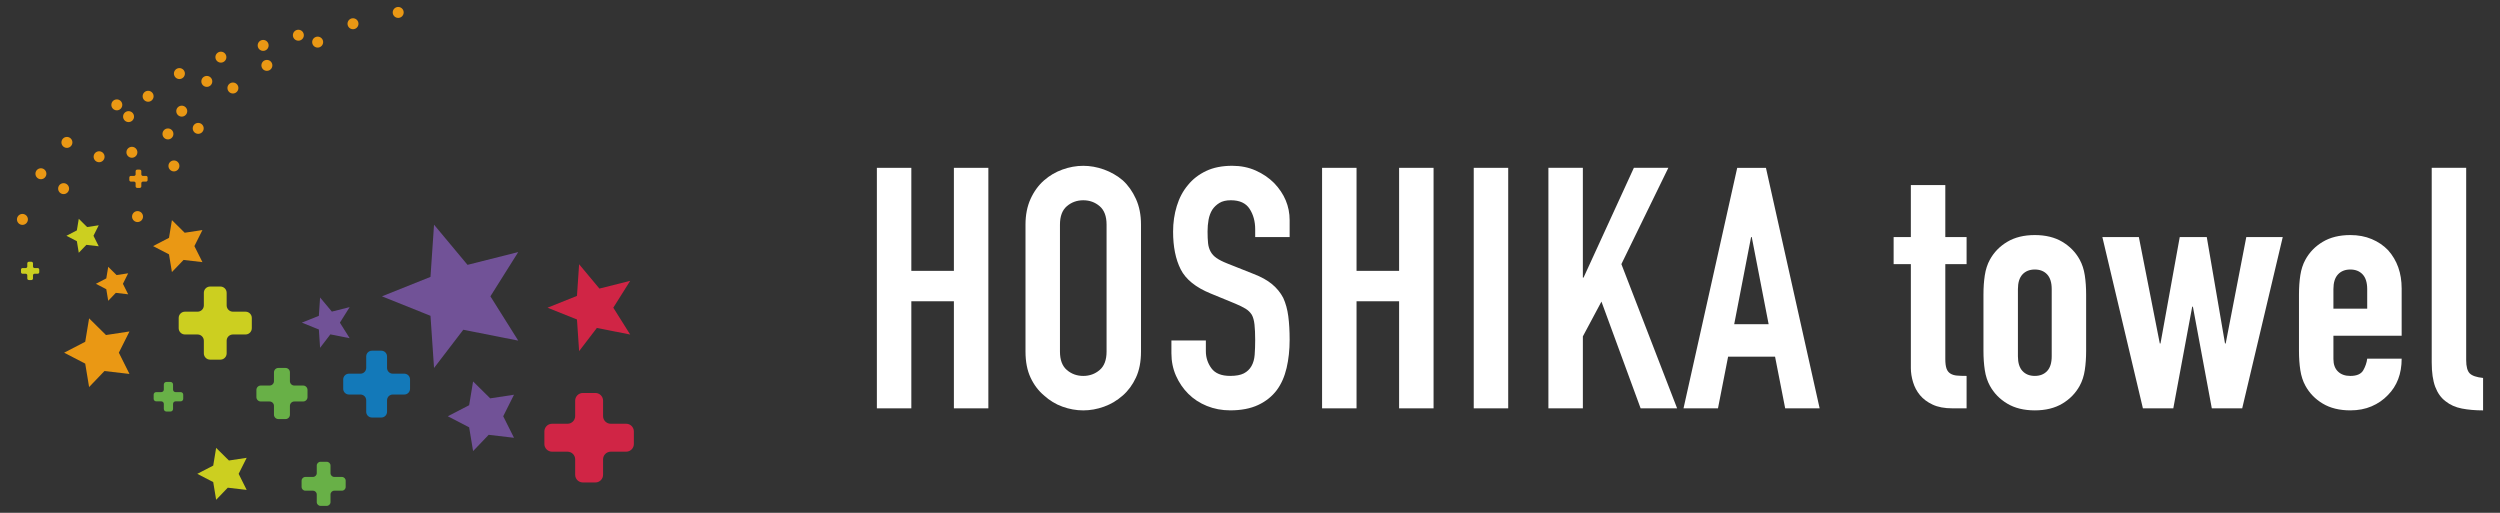 <?xml version="1.0" encoding="UTF-8"?>
<svg id="_レイヤー_1" data-name="レイヤー_1" xmlns="http://www.w3.org/2000/svg" viewBox="0 0 195 40">
  <rect x="0" y="0" width="195" height="40" fill="#333333" stroke="none"/>
  <defs>
    <style>
      .cls-1 {
        fill: #d02545;
      }

      .cls-2 {
        fill: #ea9814;
      }

      .cls-3 {
        fill: #715297;
      }

      .cls-4 {
        fill: #fff;
      }

      .cls-5 {
        fill: #1379b9;
      }

      .cls-6 {
        fill: #68b047;
      }

      .cls-7 {
        fill: #cccf20;
      }
    </style>
  </defs>
  <g>
    <path class="cls-1" d="M49.441,33.65c0-.328-.269-.597-.597-.597h-1.208c-.328,0-.597-.269-.597-.597v-1.207c0-.328-.269-.597-.597-.597h-.982c-.328,0-.597.269-.597.597v1.207c0,.328-.269.597-.597.597h-1.208c-.328,0-.597.269-.597.597v.984c0,.328.269.597.597.597h1.208c.328,0,.597.269.597.597v1.207c0,.328.269.597.597.597h.982c.328,0,.597-.269.597-.597v-1.207c0-.328.269-.597.597-.597h1.208c.328,0,.597-.269.597-.597v-.984Z"/>
    <path class="cls-5" d="M31.983,29.593c0-.245-.201-.446-.446-.446h-.902c-.245,0-.446-.201-.446-.446v-.901c0-.245-.201-.446-.446-.446h-.733c-.245,0-.446.201-.446.446v.901c0,.245-.201.446-.446.446h-.902c-.245,0-.446.201-.446.446v.734c0,.245.201.446.446.446h.902c.245,0,.446.201.446.446v.902c0,.245.201.446.446.446h.733c.245,0,.446-.201.446-.446v-.902c0-.245.201-.446.446-.446h.902c.245,0,.446-.201.446-.446v-.734Z"/>
    <path class="cls-6" d="M23.986,30.413c0-.188-.154-.341-.341-.341h-.69c-.188,0-.341-.154-.341-.341v-.69c0-.188-.154-.341-.341-.341h-.562c-.188,0-.341.154-.341.341v.69c0,.188-.154.341-.341.341h-.689c-.188,0-.341.154-.341.341v.562c0,.188.154.341.341.341h.689c.188,0,.341.154.341.341v.689c0,.188.154.341.341.341h.562c.188,0,.341-.154.341-.341v-.689c0-.188.154-.341.341-.341h.69c.188,0,.341-.154.341-.341v-.562Z"/>
    <path class="cls-7" d="M3.063,21.03c0-.067-.055-.122-.122-.122h-.246c-.067,0-.122-.055-.122-.122v-.247c0-.067-.055-.122-.122-.122h-.201c-.067,0-.122.055-.122.122v.247c0,.067-.055.122-.122.122h-.247c-.067,0-.122.055-.122.122v.2c0,.067.055.122.122.122h.247c.067,0,.122.055.122.122v.247c0,.067.055.122.122.122h.201c.067,0,.122-.055.122-.122v-.247c0-.067.055-.122.122-.122h.246c.067,0,.122-.055.122-.122v-.2Z"/>
    <path class="cls-6" d="M14.291,30.782c0-.109-.089-.197-.197-.197h-.399c-.109,0-.197-.089-.197-.197v-.398c0-.109-.089-.197-.197-.197h-.325c-.109,0-.197.089-.197.197v.398c0,.109-.089.197-.197.197h-.399c-.109,0-.197.089-.197.197v.326c0,.109.089.197.197.197h.399c.109,0,.197.089.197.197v.399c0,.109.089.197.197.197h.325c.109,0,.197-.089.197-.197v-.399c0-.109.089-.197.197-.197h.399c.109,0,.197-.089.197-.197v-.326Z"/>
    <path class="cls-2" d="M11.513,13.843c0-.067-.055-.122-.122-.122h-.246c-.067,0-.122-.055-.122-.122v-.246c0-.067-.055-.122-.122-.122h-.201c-.067,0-.122.055-.122.122v.246c0,.067-.055.122-.122.122h-.247c-.067,0-.122.055-.122.122v.201c0,.067.055.122.122.122h.247c.067,0,.122.055.122.122v.248c0,.067.055.122.122.122h.201c.067,0,.122-.055.122-.122v-.248c0-.067.055-.122.122-.122h.246c.067,0,.122-.055.122-.122v-.201Z"/>
    <path class="cls-7" d="M19.641,24.799c0-.268-.219-.488-.488-.488h-.986c-.268,0-.488-.219-.488-.488v-.985c0-.268-.219-.488-.488-.488h-.803c-.268,0-.488.219-.488.488v.985c0,.268-.219.488-.488.488h-.986c-.268,0-.488.219-.488.488v.802c0,.268.219.488.488.488h.986c.268,0,.488.219.488.488v.987c0,.268.219.488.488.488h.803c.268,0,.488-.219.488-.488v-.987c0-.268.219-.488.488-.488h.986c.268,0,.488-.219.488-.488v-.802Z"/>
    <path class="cls-6" d="M26.963,37.495c0-.162-.132-.294-.294-.294h-.595c-.162,0-.294-.132-.294-.294v-.594c0-.162-.132-.294-.294-.294h-.485c-.162,0-.294.132-.294.294v.594c0,.162-.132.294-.294.294h-.595c-.162,0-.294.132-.294.294v.485c0,.162.132.294.294.294h.595c.162,0,.294.132.294.294v.595c0,.162.132.294.294.294h.485c.162,0,.294-.132.294-.294v-.595c0-.162.132-.294.294-.294h.595c.162,0,.294-.132.294-.294v-.485Z"/>
    <polygon class="cls-3" points="33.855 28.702 33.578 24.633 29.794 23.114 33.578 21.596 33.855 17.527 36.467 20.658 40.422 19.661 38.252 23.114 40.422 26.568 36.136 25.721 33.855 28.702"/>
    <polygon class="cls-1" points="45.171 27.389 45.004 24.92 42.708 24 45.004 23.079 45.171 20.611 46.755 22.509 49.154 21.905 47.838 24 49.154 26.094 46.555 25.58 45.171 27.389"/>
    <polygon class="cls-3" points="24.967 27.128 24.871 25.7 23.543 25.167 24.871 24.635 24.967 23.206 25.885 24.305 27.273 23.955 26.512 25.167 27.273 26.379 25.769 26.081 24.967 27.128"/>
    <polygon class="cls-3" points="36.901 35.184 36.594 33.332 34.928 32.468 36.594 31.606 36.901 29.753 38.236 31.071 40.092 30.789 39.251 32.468 40.092 34.147 38.117 33.916 36.901 35.184"/>
    <polygon class="cls-7" points="16.859 38.984 16.631 37.603 15.389 36.959 16.631 36.317 16.859 34.935 17.856 35.919 19.24 35.709 18.614 36.959 19.24 38.212 17.767 38.04 16.859 38.984"/>
    <polygon class="cls-2" points="6.95 30.19 6.647 28.362 5.003 27.51 6.647 26.659 6.95 24.831 8.267 26.132 10.099 25.854 9.27 27.51 10.099 29.167 8.148 28.94 6.95 30.19"/>
    <polygon class="cls-2" points="13.41 21.22 13.182 19.839 11.939 19.195 13.182 18.551 13.41 17.17 14.406 18.154 15.79 17.944 15.163 19.195 15.79 20.446 14.318 20.275 13.41 21.22"/>
    <polygon class="cls-2" points="8.441 23.462 8.291 22.558 7.478 22.137 8.291 21.715 8.441 20.812 9.092 21.455 9.997 21.318 9.588 22.137 9.997 22.955 9.033 22.843 8.441 23.462"/>
    <polygon class="cls-7" points="6.144 19.716 5.995 18.812 5.182 18.391 5.995 17.97 6.144 17.066 6.796 17.709 7.701 17.572 7.292 18.391 7.701 19.21 6.738 19.098 6.144 19.716"/>
    <path class="cls-2" d="M11.156,16.893c0,.236-.191.427-.428.427s-.428-.191-.428-.427c0-.236.192-.428.428-.428s.428.192.428.428Z"/>
    <path class="cls-2" d="M13.994,12.942c0,.236-.192.428-.428.428-.235,0-.427-.192-.427-.428s.192-.427.427-.427c.237,0,.428.191.428.427Z"/>
    <path class="cls-2" d="M13.526,10.446c0,.237-.191.428-.426.428-.237,0-.427-.191-.427-.428,0-.236.19-.427.427-.427.236,0,.426.191.426.427Z"/>
    <path class="cls-2" d="M15.888,10.012c0,.237-.192.428-.428.428-.236,0-.427-.191-.427-.428,0-.235.191-.426.427-.426.236,0,.428.191.428.426Z"/>
    <path class="cls-2" d="M14.605,8.669c0,.236-.192.428-.428.428-.236,0-.428-.192-.428-.428,0-.236.192-.427.428-.427.236,0,.428.192.428.427Z"/>
    <path class="cls-2" d="M17.658,4.458c0,.236-.192.427-.428.427-.236,0-.428-.191-.428-.427,0-.236.192-.427.428-.427.236,0,.428.191.428.427Z"/>
    <path class="cls-2" d="M18.595,6.865c0,.236-.191.428-.428.428-.235,0-.427-.192-.427-.428,0-.236.192-.428.427-.428.237,0,.428.191.428.428Z"/>
    <path class="cls-2" d="M20.953,3.542c0,.236-.19.427-.426.427-.237,0-.428-.191-.428-.427,0-.237.191-.428.428-.428.235,0,.426.191.426.428Z"/>
    <path class="cls-2" d="M25.206,3.284c0,.236-.191.428-.428.428s-.428-.192-.428-.428c0-.236.192-.427.428-.427s.428.191.428.427Z"/>
    <path class="cls-2" d="M31.487.969c0,.237-.191.428-.427.428s-.428-.191-.428-.428c0-.235.192-.426.428-.426s.427.191.427.426Z"/>
    <path class="cls-2" d="M27.961,1.851c0,.237-.191.428-.428.428-.236,0-.427-.191-.427-.428,0-.235.191-.427.427-.427.237,0,.428.192.428.427Z"/>
    <path class="cls-2" d="M23.7,2.748c0,.236-.191.427-.427.427-.237,0-.428-.191-.428-.427,0-.237.191-.428.428-.428.235,0,.427.191.427.428Z"/>
    <path class="cls-2" d="M21.244,5.1c0,.236-.191.427-.428.427-.235,0-.427-.191-.427-.427,0-.237.192-.427.427-.427.237,0,.428.19.428.427Z"/>
    <path class="cls-2" d="M16.558,6.349c0,.237-.191.427-.426.427-.237,0-.428-.19-.428-.427,0-.236.192-.427.428-.427.235,0,.426.191.426.427Z"/>
    <path class="cls-2" d="M14.422,5.738c0,.237-.191.428-.428.428s-.428-.191-.428-.428c0-.236.192-.427.428-.427s.428.191.428.427Z"/>
    <path class="cls-2" d="M11.981,7.508c0,.237-.192.428-.427.428-.237,0-.428-.191-.428-.428,0-.235.191-.426.428-.426.235,0,.427.191.427.426Z"/>
    <path class="cls-2" d="M9.539,8.18c0,.236-.192.427-.426.427-.237,0-.428-.191-.428-.427,0-.236.191-.427.428-.427.235,0,.426.191.426.427Z"/>
    <path class="cls-2" d="M10.455,9.096c0,.236-.191.427-.427.427s-.428-.191-.428-.427c0-.236.191-.427.428-.427s.427.191.427.427Z"/>
    <path class="cls-2" d="M8.157,12.225c0,.237-.19.428-.426.428-.237,0-.428-.191-.428-.428,0-.235.192-.426.428-.426.236,0,.426.191.426.426Z"/>
    <path class="cls-2" d="M5.647,11.108c0,.236-.192.427-.427.427-.237,0-.428-.191-.428-.427,0-.237.191-.428.428-.428.235,0,.427.191.427.428Z"/>
    <path class="cls-2" d="M10.716,11.878c0,.236-.192.427-.427.427-.237,0-.428-.191-.428-.427,0-.236.191-.427.428-.427.235,0,.427.191.427.427Z"/>
    <path class="cls-2" d="M3.618,13.552c0,.237-.191.427-.427.427s-.427-.19-.427-.427c0-.236.191-.427.427-.427s.427.191.427.427Z"/>
    <path class="cls-2" d="M5.388,14.712c0,.237-.192.428-.427.428-.237,0-.427-.191-.427-.428,0-.236.19-.426.427-.426.235,0,.427.19.427.426Z"/>
    <path class="cls-2" d="M2.177,17.112c0,.237-.191.429-.428.429-.235,0-.427-.191-.427-.429,0-.235.192-.426.427-.426.237,0,.428.191.428.426Z"/>
  </g>
  <g>
    <path class="cls-4" d="M68.396,31.851V13.091h2.688v8.036h3.32v-8.036h2.688v18.76h-2.688v-8.352h-3.32v8.352h-2.688Z"/>
    <path class="cls-4" d="M79.989,17.518c0-.755.132-1.423.395-2.002.263-.58.615-1.062,1.054-1.449.422-.369.9-.65,1.436-.843.536-.193,1.076-.29,1.62-.29.544,0,1.084.097,1.62.29.536.194,1.023.474,1.462.843.422.386.764.869,1.027,1.449.264.58.395,1.248.395,2.002v9.907c0,.79-.132,1.467-.395,2.029-.263.562-.606,1.028-1.027,1.396-.439.387-.927.677-1.462.87-.536.193-1.076.29-1.62.29-.545,0-1.085-.097-1.62-.29-.536-.193-1.014-.483-1.436-.87-.439-.369-.791-.834-1.054-1.396-.263-.562-.395-1.238-.395-2.029v-9.907ZM82.677,27.425c0,.65.18,1.129.54,1.436.36.308.786.461,1.278.461.492,0,.918-.154,1.278-.461.36-.307.54-.786.54-1.436v-9.907c0-.65-.18-1.128-.54-1.436-.36-.307-.786-.461-1.278-.461-.492,0-.918.154-1.278.461-.36.307-.54.786-.54,1.436v9.907Z"/>
    <path class="cls-4" d="M100.593,18.492h-2.688v-.606c0-.615-.145-1.146-.435-1.594s-.777-.672-1.462-.672c-.369,0-.668.07-.896.211-.229.141-.413.316-.553.527-.141.229-.237.487-.29.777-.053.29-.079.593-.079.909,0,.369.013.676.039.922.026.246.092.466.198.659.105.194.259.36.461.501.202.141.478.281.83.421l2.055.817c.597.229,1.08.496,1.449.803.369.308.659.663.87,1.067.193.422.325.9.395,1.436.07.536.105,1.146.105,1.831,0,.791-.079,1.524-.237,2.2-.158.676-.413,1.251-.764,1.726-.369.492-.852.878-1.449,1.159-.597.281-1.326.422-2.187.422-.65,0-1.256-.115-1.818-.343-.562-.228-1.045-.544-1.449-.948-.404-.404-.725-.874-.962-1.41-.237-.536-.356-1.12-.356-1.752v-1.001h2.687v.843c0,.492.145.935.435,1.331.29.395.777.593,1.462.593.457,0,.812-.066,1.067-.198.254-.132.452-.32.593-.566.14-.246.224-.54.25-.883.026-.343.04-.725.04-1.146,0-.491-.018-.896-.053-1.212-.035-.316-.105-.571-.211-.764-.123-.193-.286-.351-.487-.474-.202-.123-.47-.254-.804-.395l-1.923-.791c-1.159-.474-1.937-1.102-2.332-1.884-.395-.781-.593-1.761-.593-2.938,0-.702.096-1.37.29-2.002.193-.632.483-1.177.87-1.634.369-.457.839-.821,1.41-1.094.571-.272,1.252-.408,2.042-.408.667,0,1.278.123,1.831.369.553.246,1.032.571,1.436.975.808.843,1.212,1.809,1.212,2.898v1.317Z"/>
    <path class="cls-4" d="M103.122,31.851V13.091h2.688v8.036h3.32v-8.036h2.688v18.76h-2.688v-8.352h-3.32v8.352h-2.688Z"/>
    <path class="cls-4" d="M114.952,31.851V13.091h2.688v18.76h-2.688Z"/>
    <path class="cls-4" d="M120.775,31.851V13.091h2.688v8.563h.053l3.926-8.563h2.688l-3.662,7.509,4.347,11.25h-2.846l-3.056-8.326-1.449,2.714v5.612h-2.688Z"/>
    <path class="cls-4" d="M131.314,31.851l4.189-18.76h2.24l4.189,18.76h-2.688l-.79-4.031h-3.662l-.79,4.031h-2.688ZM137.954,25.29l-1.317-6.798h-.053l-1.317,6.798h2.688Z"/>
    <path class="cls-4" d="M149.046,18.492v-4.057h2.688v4.057h1.66v2.108h-1.66v7.404c0,.316.031.562.092.738.061.176.162.307.303.395.14.088.312.141.514.158.202.018.452.026.751.026v2.529h-1.107c-.615,0-1.129-.096-1.541-.29-.413-.193-.742-.439-.988-.738-.246-.298-.426-.636-.54-1.014-.114-.377-.171-.742-.171-1.093v-8.115h-1.344v-2.108h1.344Z"/>
    <path class="cls-4" d="M154.71,22.972c0-.544.035-1.045.105-1.502.07-.457.202-.86.395-1.212.316-.58.768-1.045,1.357-1.396.588-.351,1.304-.527,2.147-.527s1.559.176,2.147.527c.588.352,1.041.817,1.357,1.396.193.352.325.755.395,1.212.07.457.105.958.105,1.502v4.4c0,.545-.035,1.045-.105,1.502-.07.457-.202.861-.395,1.212-.316.58-.769,1.045-1.357,1.396-.589.352-1.304.527-2.147.527s-1.559-.176-2.147-.527c-.589-.351-1.041-.817-1.357-1.396-.193-.351-.325-.755-.395-1.212-.07-.457-.105-.957-.105-1.502v-4.4ZM157.398,27.793c0,.51.119.892.356,1.146.237.255.557.382.962.382.404,0,.724-.127.962-.382.237-.254.356-.636.356-1.146v-5.243c0-.509-.119-.891-.356-1.146-.237-.254-.558-.382-.962-.382-.404,0-.725.128-.962.382-.237.255-.356.637-.356,1.146v5.243Z"/>
    <path class="cls-4" d="M178.054,18.492l-3.162,13.358h-2.371l-1.475-7.931h-.053l-1.475,7.931h-2.371l-3.162-13.358h2.846l1.634,8.3h.053l1.502-8.3h2.108l1.423,8.3h.053l1.607-8.3h2.846Z"/>
    <path class="cls-4" d="M187.329,26.186h-5.322v1.818c0,.422.119.747.356.975.237.229.557.343.962.343.509,0,.847-.149,1.014-.448.167-.298.268-.597.303-.896h2.688c0,1.177-.36,2.125-1.08,2.845-.352.369-.773.659-1.265.87-.492.211-1.045.316-1.66.316-.843,0-1.559-.176-2.147-.527-.589-.351-1.041-.817-1.357-1.396-.193-.351-.325-.755-.395-1.212-.07-.457-.105-.957-.105-1.502v-4.4c0-.544.035-1.045.105-1.502.07-.457.202-.86.395-1.212.316-.58.768-1.045,1.357-1.396.588-.351,1.304-.527,2.147-.527.615,0,1.172.105,1.673.316s.926.5,1.278.869c.702.791,1.054,1.783,1.054,2.977v3.689ZM182.007,24.078h2.635v-1.528c0-.509-.119-.891-.356-1.146-.237-.254-.558-.382-.962-.382-.404,0-.725.128-.962.382-.237.255-.356.637-.356,1.146v1.528Z"/>
    <path class="cls-4" d="M189.674,13.091h2.688v14.992c0,.51.092.856.277,1.041.184.185.531.303,1.041.356v2.53c-.615,0-1.168-.049-1.66-.145-.492-.096-.913-.285-1.265-.566-.352-.263-.619-.636-.804-1.12-.184-.483-.277-1.12-.277-1.91v-15.176Z"/>
  </g>
</svg>